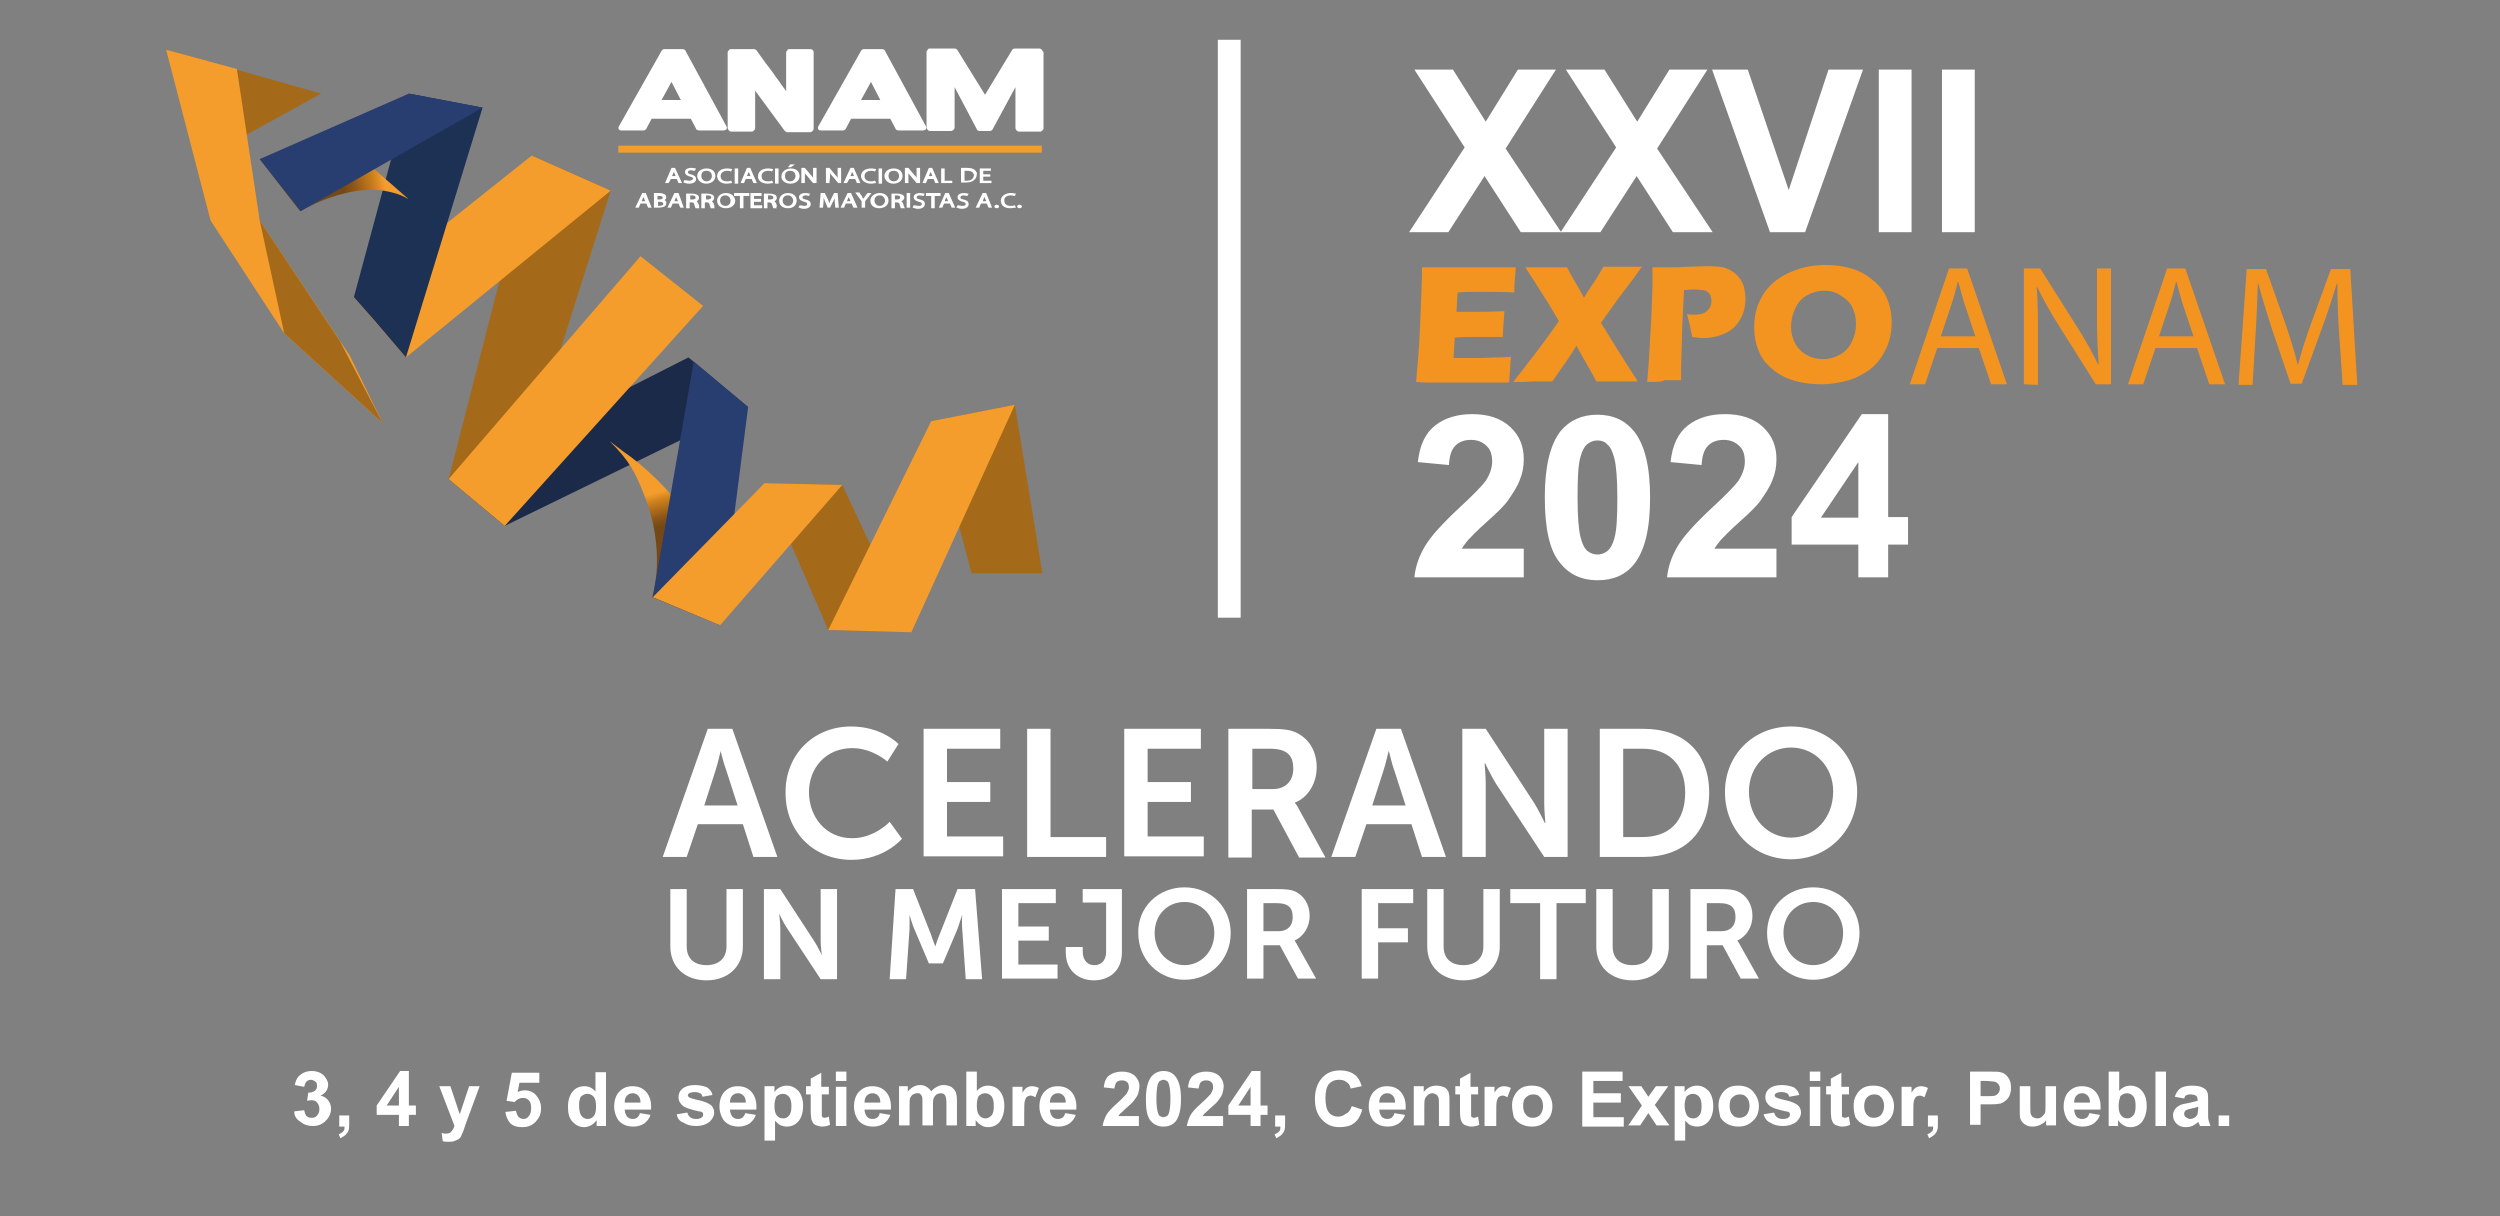 <?xml version="1.0" encoding="utf-8"?>
<!-- Generator: Adobe Illustrator 25.3.0, SVG Export Plug-In . SVG Version: 6.00 Build 0)  -->
<svg version="1.1"
	 id="Capa_1" inkscape:version="1.0 (4035a4f, 2020-05-01)" sodipodi:docname="big_logo_color.svg" xmlns:cc="http://creativecommons.org/ns#" xmlns:dc="http://purl.org/dc/elements/1.1/" xmlns:inkscape="http://www.inkscape.org/namespaces/inkscape" xmlns:rdf="http://www.w3.org/1999/02/22-rdf-syntax-ns#" xmlns:sodipodi="http://sodipodi.sourceforge.net/DTD/sodipodi-0.dtd" xmlns:svg="http://www.w3.org/2000/svg"
	 xmlns="http://www.w3.org/2000/svg" xmlns:xlink="http://www.w3.org/1999/xlink" x="0px" y="0px" viewBox="0 0 427.4 207.9"
	 style="enable-background:new 0 0 427.4 207.9;" xml:space="preserve">
<rect x="0" y="0" width="427.4" height="207.9" fill="#808080" stroke="none"/>
<style type="text/css">
	.st0{fill:#FFFFFF;}
	.st1{fill:#F49D2D;}
	.st2{fill:#A46919;}
	.st3{fill:#1C2A49;}
	.st4{fill:#1D3155;}
	.st5{clip-path:url(#SVGID_2_);fill:url(#SVGID_3_);}
	.st6{fill:#283D70;}
	.st7{clip-path:url(#SVGID_5_);fill:url(#SVGID_6_);}
	.st8{fill:#F39421;}
	.st9{enable-background:new    ;}
</style>
<sodipodi:namedview  bordercolor="#666666" borderopacity="1" fit-margin-bottom="0" fit-margin-left="0" fit-margin-right="0" fit-margin-top="0" gridtolerance="10" guidetolerance="10" id="namedview73" inkscape:current-layer="Capa_1" inkscape:cx="207.38556" inkscape:cy="-17.259482" inkscape:document-rotation="0" inkscape:pageopacity="0" inkscape:pageshadow="2" inkscape:window-height="1314" inkscape:window-maximized="0" inkscape:window-width="1741" inkscape:window-x="0" inkscape:window-y="25" inkscape:zoom="2.1386461" objecttolerance="10" pagecolor="#ffffff" showgrid="false">
	</sodipodi:namedview>
<g>
	<path class="st0" d="M50.3,190l1.7-0.2c0.1,0.4,0.2,0.8,0.4,1c0.2,0.2,0.5,0.3,0.9,0.3c0.4,0,0.7-0.1,0.9-0.4
		c0.3-0.3,0.4-0.7,0.4-1.1c0-0.4-0.1-0.8-0.4-1.1c-0.2-0.3-0.5-0.4-0.9-0.4c-0.2,0-0.5,0-0.8,0.1l0.2-1.4c0.5,0,0.8-0.1,1.1-0.3
		c0.3-0.2,0.4-0.5,0.4-0.9c0-0.3-0.1-0.6-0.3-0.7s-0.4-0.3-0.7-0.3c-0.3,0-0.6,0.1-0.8,0.3c-0.2,0.2-0.3,0.5-0.4,0.9l-1.6-0.3
		c0.1-0.6,0.3-1,0.5-1.3c0.2-0.3,0.6-0.6,1-0.8c0.4-0.2,0.9-0.3,1.4-0.3c0.9,0,1.6,0.3,2.1,0.8c0.4,0.5,0.7,1,0.7,1.5
		c0,0.8-0.4,1.5-1.3,1.9c0.5,0.1,1,0.4,1.3,0.8c0.3,0.4,0.5,0.9,0.5,1.4c0,0.8-0.3,1.5-0.9,2.1c-0.6,0.6-1.3,0.9-2.2,0.9
		c-0.8,0-1.5-0.2-2.1-0.7C50.7,191.4,50.3,190.8,50.3,190z"/>
	<path class="st0" d="M57.9,190.7h1.8v1.3c0,0.5,0,0.9-0.1,1.2c-0.1,0.3-0.3,0.6-0.5,0.8c-0.2,0.2-0.6,0.4-0.9,0.6l-0.3-0.7
		c0.4-0.1,0.6-0.3,0.8-0.5c0.2-0.2,0.2-0.5,0.2-0.8h-0.9V190.7z"/>
	<path class="st0" d="M68.2,192.5v-1.9h-3.8V189l4-5.9h1.5v5.9h1.2v1.6h-1.2v1.9H68.2z M68.2,189v-3.2l-2.1,3.2H68.2z"/>
	<path class="st0" d="M75.1,185.7H77l1.6,4.8l1.6-4.8H82l-2.4,6.5l-0.4,1.2c-0.2,0.4-0.3,0.7-0.4,0.9c-0.1,0.2-0.3,0.4-0.5,0.5
		c-0.2,0.1-0.4,0.2-0.7,0.3c-0.3,0.1-0.6,0.1-0.9,0.1c-0.3,0-0.7,0-1-0.1l-0.2-1.4c0.3,0.1,0.5,0.1,0.8,0.1c0.4,0,0.7-0.1,0.9-0.4
		c0.2-0.2,0.4-0.6,0.5-0.9L75.1,185.7z"/>
	<path class="st0" d="M86.4,190.1l1.8-0.2c0.1,0.4,0.2,0.7,0.4,1c0.2,0.2,0.5,0.4,0.9,0.4c0.4,0,0.7-0.2,0.9-0.5
		c0.3-0.3,0.4-0.8,0.4-1.4c0-0.6-0.1-1-0.4-1.3c-0.3-0.3-0.6-0.4-1-0.4c-0.5,0-1,0.2-1.4,0.7l-1.4-0.2l0.9-4.8h4.7v1.7h-3.4
		l-0.3,1.6c0.4-0.2,0.8-0.3,1.2-0.3c0.8,0,1.5,0.3,2,0.9c0.5,0.6,0.8,1.3,0.8,2.2c0,0.8-0.2,1.4-0.7,2c-0.6,0.8-1.4,1.2-2.5,1.2
		c-0.9,0-1.6-0.2-2.1-0.7C86.8,191.5,86.5,190.9,86.4,190.1z"/>
	<path class="st0" d="M103.7,192.5h-1.7v-1c-0.3,0.4-0.6,0.7-1,0.9c-0.4,0.2-0.8,0.3-1.1,0.3c-0.8,0-1.4-0.3-2-0.9
		c-0.6-0.6-0.8-1.5-0.8-2.6c0-1.1,0.3-2,0.8-2.6c0.5-0.6,1.2-0.9,2-0.9c0.8,0,1.4,0.3,1.9,0.9v-3.3h1.8V192.5z M99,189
		c0,0.7,0.1,1.2,0.3,1.6c0.3,0.5,0.7,0.7,1.2,0.7c0.4,0,0.8-0.2,1-0.5c0.3-0.3,0.4-0.9,0.4-1.6c0-0.8-0.1-1.3-0.4-1.7
		c-0.3-0.3-0.6-0.5-1.1-0.5c-0.4,0-0.8,0.2-1.1,0.5C99.1,187.8,99,188.3,99,189z"/>
	<path class="st0" d="M109.4,190.3l1.8,0.3c-0.2,0.7-0.6,1.1-1.1,1.5c-0.5,0.3-1.1,0.5-1.8,0.5c-1.2,0-2-0.4-2.6-1.1
		c-0.4-0.6-0.7-1.4-0.7-2.3c0-1.1,0.3-2,0.9-2.6c0.6-0.6,1.3-0.9,2.2-0.9c1,0,1.8,0.3,2.4,1c0.6,0.7,0.9,1.7,0.8,3h-4.5
		c0,0.5,0.2,0.9,0.4,1.2c0.3,0.3,0.6,0.4,1,0.4c0.3,0,0.5-0.1,0.7-0.2C109.1,190.9,109.3,190.7,109.4,190.3z M109.5,188.5
		c0-0.5-0.1-0.9-0.4-1.2c-0.3-0.3-0.6-0.4-0.9-0.4c-0.4,0-0.7,0.1-1,0.4s-0.4,0.7-0.4,1.2H109.5z"/>
	<path class="st0" d="M115.7,190.5l1.8-0.3c0.1,0.3,0.2,0.6,0.5,0.8c0.2,0.2,0.6,0.3,1,0.3c0.5,0,0.8-0.1,1-0.3
		c0.2-0.1,0.2-0.3,0.2-0.5c0-0.1,0-0.2-0.1-0.3c-0.1-0.1-0.3-0.2-0.6-0.2c-1.4-0.3-2.3-0.6-2.7-0.9c-0.5-0.4-0.8-0.9-0.8-1.5
		c0-0.6,0.2-1.1,0.7-1.5s1.2-0.6,2.1-0.6c0.9,0,1.6,0.2,2.1,0.4c0.4,0.3,0.8,0.7,0.9,1.3l-1.7,0.3c-0.1-0.3-0.2-0.5-0.4-0.6
		c-0.2-0.1-0.5-0.2-0.9-0.2c-0.5,0-0.8,0.1-1,0.2c-0.1,0.1-0.2,0.2-0.2,0.4c0,0.1,0.1,0.2,0.2,0.3c0.2,0.1,0.7,0.3,1.7,0.5
		c0.9,0.2,1.6,0.5,2,0.8c0.4,0.3,0.6,0.8,0.6,1.3c0,0.6-0.3,1.1-0.8,1.6c-0.5,0.4-1.3,0.7-2.3,0.7c-0.9,0-1.6-0.2-2.2-0.6
		C116.2,191.7,115.8,191.2,115.7,190.5z"/>
	<path class="st0" d="M127.4,190.3l1.8,0.3c-0.2,0.7-0.6,1.1-1.1,1.5c-0.5,0.3-1.1,0.5-1.8,0.5c-1.2,0-2-0.4-2.6-1.1
		c-0.4-0.6-0.7-1.4-0.7-2.3c0-1.1,0.3-2,0.9-2.6c0.6-0.6,1.3-0.9,2.2-0.9c1,0,1.8,0.3,2.4,1c0.6,0.7,0.9,1.7,0.8,3h-4.5
		c0,0.5,0.2,0.9,0.4,1.2c0.3,0.3,0.6,0.4,1,0.4c0.3,0,0.5-0.1,0.7-0.2C127.1,190.9,127.3,190.7,127.4,190.3z M127.5,188.5
		c0-0.5-0.1-0.9-0.4-1.2c-0.3-0.3-0.6-0.4-0.9-0.4c-0.4,0-0.7,0.1-1,0.4c-0.3,0.3-0.4,0.7-0.4,1.2H127.5z"/>
	<path class="st0" d="M130.7,185.7h1.7v1c0.2-0.3,0.5-0.6,0.9-0.8s0.8-0.3,1.2-0.3c0.8,0,1.4,0.3,2,0.9c0.5,0.6,0.8,1.5,0.8,2.6
		c0,1.1-0.3,2-0.8,2.6c-0.5,0.6-1.2,0.9-2,0.9c-0.4,0-0.7-0.1-1-0.2c-0.3-0.1-0.6-0.4-1-0.8v3.4h-1.8V185.7z M132.4,189
		c0,0.8,0.1,1.3,0.4,1.7c0.3,0.4,0.7,0.5,1.1,0.5c0.4,0,0.8-0.2,1-0.5c0.3-0.3,0.4-0.9,0.4-1.6c0-0.7-0.1-1.2-0.4-1.6
		c-0.3-0.3-0.6-0.5-1.1-0.5c-0.4,0-0.8,0.2-1.1,0.5C132.6,187.8,132.4,188.3,132.4,189z"/>
	<path class="st0" d="M141.7,185.7v1.4h-1.2v2.7c0,0.5,0,0.9,0,1c0,0.1,0.1,0.2,0.2,0.2c0.1,0.1,0.2,0.1,0.3,0.1
		c0.2,0,0.4-0.1,0.7-0.2l0.2,1.4c-0.4,0.2-0.9,0.3-1.4,0.3c-0.3,0-0.6-0.1-0.9-0.2c-0.3-0.1-0.4-0.2-0.6-0.4
		c-0.1-0.2-0.2-0.4-0.3-0.7c0-0.2-0.1-0.6-0.1-1.3v-2.9h-0.8v-1.4h0.8v-1.3l1.8-1v2.4H141.7z"/>
	<path class="st0" d="M142.9,184.8v-1.6h1.8v1.6H142.9z M142.9,192.5v-6.7h1.8v6.7H142.9z"/>
	<path class="st0" d="M150.4,190.3l1.8,0.3c-0.2,0.7-0.6,1.1-1.1,1.5c-0.5,0.3-1.1,0.5-1.8,0.5c-1.2,0-2-0.4-2.6-1.1
		c-0.4-0.6-0.7-1.4-0.7-2.3c0-1.1,0.3-2,0.9-2.6c0.6-0.6,1.3-0.9,2.2-0.9c1,0,1.8,0.3,2.4,1c0.6,0.7,0.9,1.7,0.8,3h-4.5
		c0,0.5,0.2,0.9,0.4,1.2c0.3,0.3,0.6,0.4,1,0.4c0.3,0,0.5-0.1,0.7-0.2C150.2,190.9,150.3,190.7,150.4,190.3z M150.5,188.5
		c0-0.5-0.1-0.9-0.4-1.2c-0.3-0.3-0.6-0.4-0.9-0.4c-0.4,0-0.7,0.1-1,0.4s-0.4,0.7-0.4,1.2H150.5z"/>
	<path class="st0" d="M153.6,185.7h1.6v0.9c0.6-0.7,1.3-1.1,2.1-1.1c0.4,0,0.8,0.1,1.1,0.3c0.3,0.2,0.6,0.4,0.8,0.8
		c0.3-0.4,0.6-0.6,1-0.8c0.3-0.2,0.7-0.3,1.1-0.3c0.5,0,0.9,0.1,1.3,0.3c0.3,0.2,0.6,0.5,0.8,0.9c0.1,0.3,0.2,0.8,0.2,1.4v4.3h-1.8
		v-3.8c0-0.7-0.1-1.1-0.2-1.3c-0.2-0.3-0.4-0.4-0.8-0.4c-0.2,0-0.5,0.1-0.7,0.2c-0.2,0.2-0.4,0.4-0.5,0.7c-0.1,0.3-0.1,0.8-0.1,1.4
		v3.2h-1.8v-3.7c0-0.7,0-1.1-0.1-1.3c-0.1-0.2-0.2-0.3-0.3-0.4c-0.1-0.1-0.3-0.1-0.5-0.1c-0.3,0-0.5,0.1-0.7,0.2
		c-0.2,0.1-0.4,0.4-0.5,0.6c-0.1,0.3-0.1,0.7-0.1,1.4v3.3h-1.8V185.7z"/>
	<path class="st0" d="M165.2,192.5v-9.3h1.8v3.3c0.5-0.6,1.2-0.9,1.9-0.9c0.8,0,1.5,0.3,2,0.9c0.5,0.6,0.8,1.4,0.8,2.6
		c0,1.1-0.3,2-0.8,2.7c-0.5,0.6-1.2,0.9-2,0.9c-0.4,0-0.8-0.1-1.1-0.3c-0.4-0.2-0.7-0.5-1-0.9v1H165.2z M167,189
		c0,0.7,0.1,1.2,0.3,1.5c0.3,0.5,0.7,0.7,1.2,0.7c0.4,0,0.7-0.2,1-0.5c0.3-0.3,0.4-0.9,0.4-1.6c0-0.8-0.1-1.3-0.4-1.7
		c-0.3-0.3-0.6-0.5-1.1-0.5c-0.4,0-0.8,0.2-1.1,0.5C167.1,187.8,167,188.3,167,189z"/>
	<path class="st0" d="M174.9,192.5h-1.8v-6.7h1.7v1c0.3-0.5,0.5-0.7,0.8-0.9c0.2-0.1,0.5-0.2,0.8-0.2c0.4,0,0.8,0.1,1.2,0.3
		l-0.6,1.6c-0.3-0.2-0.6-0.3-0.8-0.3c-0.2,0-0.5,0.1-0.6,0.2c-0.2,0.1-0.3,0.4-0.4,0.7c-0.1,0.4-0.1,1.1-0.1,2.3V192.5z"/>
	<path class="st0" d="M182.1,190.3l1.8,0.3c-0.2,0.7-0.6,1.1-1.1,1.5c-0.5,0.3-1.1,0.5-1.8,0.5c-1.2,0-2-0.4-2.6-1.1
		c-0.4-0.6-0.7-1.4-0.7-2.3c0-1.1,0.3-2,0.9-2.6c0.6-0.6,1.3-0.9,2.2-0.9c1,0,1.8,0.3,2.4,1c0.6,0.7,0.9,1.7,0.8,3h-4.5
		c0,0.5,0.2,0.9,0.4,1.2c0.3,0.3,0.6,0.4,1,0.4c0.3,0,0.5-0.1,0.7-0.2S182,190.7,182.1,190.3z M182.2,188.5c0-0.5-0.1-0.9-0.4-1.2
		c-0.3-0.3-0.6-0.4-0.9-0.4c-0.4,0-0.7,0.1-1,0.4s-0.4,0.7-0.4,1.2H182.2z"/>
	<path class="st0" d="M194.7,190.8v1.7h-6.2c0.1-0.6,0.3-1.2,0.6-1.8c0.3-0.6,1-1.3,2-2.2c0.8-0.7,1.3-1.3,1.5-1.5
		c0.2-0.4,0.4-0.7,0.4-1.1c0-0.4-0.1-0.7-0.3-0.9c-0.2-0.2-0.5-0.3-0.9-0.3c-0.4,0-0.7,0.1-0.9,0.3c-0.2,0.2-0.3,0.6-0.4,1.1
		l-1.8-0.2c0.1-1,0.4-1.7,1-2.1c0.6-0.4,1.3-0.6,2.1-0.6c0.9,0,1.6,0.2,2.2,0.7c0.5,0.5,0.8,1.1,0.8,1.8c0,0.4-0.1,0.8-0.2,1.2
		c-0.1,0.4-0.4,0.8-0.7,1.2c-0.2,0.3-0.6,0.7-1.2,1.2c-0.6,0.5-0.9,0.9-1.1,1c-0.2,0.2-0.3,0.3-0.4,0.5H194.7z"/>
	<path class="st0" d="M198.9,183.1c0.9,0,1.6,0.3,2.1,1c0.6,0.8,0.9,2,0.9,3.8c0,1.8-0.3,3-0.9,3.8c-0.5,0.6-1.2,0.9-2.1,0.9
		c-0.9,0-1.6-0.3-2.2-1c-0.6-0.7-0.8-1.9-0.8-3.7c0-1.7,0.3-3,0.9-3.8C197.3,183.5,198,183.1,198.9,183.1z M198.9,184.6
		c-0.2,0-0.4,0.1-0.6,0.2c-0.2,0.1-0.3,0.4-0.4,0.7c-0.1,0.5-0.2,1.2-0.2,2.3c0,1.1,0.1,1.8,0.2,2.2c0.1,0.4,0.2,0.7,0.4,0.8
		c0.2,0.1,0.4,0.2,0.6,0.2s0.4-0.1,0.6-0.2c0.2-0.1,0.3-0.4,0.4-0.7c0.1-0.5,0.2-1.2,0.2-2.3c0-1.1-0.1-1.8-0.2-2.2
		c-0.1-0.4-0.2-0.7-0.4-0.8C199.3,184.7,199.1,184.6,198.9,184.6z"/>
	<path class="st0" d="M209.1,190.8v1.7h-6.2c0.1-0.6,0.3-1.2,0.6-1.8c0.3-0.6,1-1.3,2-2.2c0.8-0.7,1.3-1.3,1.5-1.5
		c0.2-0.4,0.4-0.7,0.4-1.1c0-0.4-0.1-0.7-0.3-0.9c-0.2-0.2-0.5-0.3-0.9-0.3c-0.4,0-0.7,0.1-0.9,0.3c-0.2,0.2-0.3,0.6-0.4,1.1
		l-1.8-0.2c0.1-1,0.4-1.7,1-2.1c0.6-0.4,1.3-0.6,2.1-0.6c0.9,0,1.6,0.2,2.2,0.7c0.5,0.5,0.8,1.1,0.8,1.8c0,0.4-0.1,0.8-0.2,1.2
		c-0.1,0.4-0.4,0.8-0.7,1.2c-0.2,0.3-0.6,0.7-1.2,1.2c-0.6,0.5-0.9,0.9-1.1,1c-0.2,0.2-0.3,0.3-0.4,0.5H209.1z"/>
	<path class="st0" d="M213.8,192.5v-1.9H210V189l4-5.9h1.5v5.9h1.2v1.6h-1.2v1.9H213.8z M213.8,189v-3.2l-2.1,3.2H213.8z"/>
	<path class="st0" d="M217.9,190.7h1.8v1.3c0,0.5,0,0.9-0.1,1.2c-0.1,0.3-0.3,0.6-0.5,0.8c-0.2,0.2-0.6,0.4-0.9,0.6l-0.3-0.7
		c0.4-0.1,0.6-0.3,0.8-0.5c0.2-0.2,0.2-0.5,0.2-0.8h-0.9V190.7z"/>
	<path class="st0" d="M231.1,189.1l1.8,0.6c-0.3,1-0.7,1.8-1.4,2.3c-0.6,0.5-1.5,0.7-2.5,0.7c-1.2,0-2.2-0.4-3-1.3
		c-0.8-0.8-1.2-2-1.2-3.5c0-1.5,0.4-2.7,1.2-3.6c0.8-0.9,1.8-1.3,3.1-1.3c1.1,0,2.1,0.3,2.8,1c0.4,0.4,0.7,1,0.9,1.7l-1.9,0.4
		c-0.1-0.5-0.3-0.9-0.7-1.1c-0.3-0.3-0.8-0.4-1.3-0.4c-0.7,0-1.2,0.2-1.7,0.7c-0.4,0.5-0.6,1.3-0.6,2.4c0,1.2,0.2,2,0.6,2.5
		c0.4,0.5,1,0.7,1.6,0.7c0.5,0,0.9-0.2,1.3-0.5C230.6,190.2,230.9,189.7,231.1,189.1z"/>
	<path class="st0" d="M238.4,190.3l1.8,0.3c-0.2,0.7-0.6,1.1-1.1,1.5c-0.5,0.3-1.1,0.5-1.8,0.5c-1.2,0-2-0.4-2.6-1.1
		c-0.4-0.6-0.7-1.4-0.7-2.3c0-1.1,0.3-2,0.9-2.6c0.6-0.6,1.3-0.9,2.2-0.9c1,0,1.8,0.3,2.4,1c0.6,0.7,0.9,1.7,0.8,3h-4.5
		c0,0.5,0.2,0.9,0.4,1.2c0.3,0.3,0.6,0.4,1,0.4c0.3,0,0.5-0.1,0.7-0.2C238.1,190.9,238.3,190.7,238.4,190.3z M238.5,188.5
		c0-0.5-0.1-0.9-0.4-1.2c-0.3-0.3-0.6-0.4-0.9-0.4c-0.4,0-0.7,0.1-1,0.4s-0.4,0.7-0.4,1.2H238.5z"/>
	<path class="st0" d="M247.8,192.5H246V189c0-0.7,0-1.2-0.1-1.4c-0.1-0.2-0.2-0.4-0.4-0.5c-0.2-0.1-0.4-0.2-0.6-0.2
		c-0.3,0-0.6,0.1-0.8,0.3c-0.2,0.2-0.4,0.4-0.5,0.7c-0.1,0.3-0.1,0.8-0.1,1.5v3h-1.8v-6.7h1.7v1c0.6-0.8,1.3-1.1,2.2-1.1
		c0.4,0,0.8,0.1,1.1,0.2c0.3,0.1,0.6,0.3,0.7,0.5c0.2,0.2,0.3,0.5,0.3,0.7c0.1,0.3,0.1,0.7,0.1,1.2V192.5z"/>
	<path class="st0" d="M252.7,185.7v1.4h-1.2v2.7c0,0.5,0,0.9,0,1c0,0.1,0.1,0.2,0.2,0.2c0.1,0.1,0.2,0.1,0.3,0.1
		c0.2,0,0.4-0.1,0.7-0.2l0.2,1.4c-0.4,0.2-0.9,0.3-1.4,0.3c-0.3,0-0.6-0.1-0.9-0.2c-0.3-0.1-0.4-0.2-0.6-0.4
		c-0.1-0.2-0.2-0.4-0.3-0.7c0-0.2-0.1-0.6-0.1-1.3v-2.9h-0.8v-1.4h0.8v-1.3l1.8-1v2.4H252.7z"/>
	<path class="st0" d="M255.6,192.5h-1.8v-6.7h1.7v1c0.3-0.5,0.5-0.7,0.8-0.9c0.2-0.1,0.5-0.2,0.8-0.2c0.4,0,0.8,0.1,1.2,0.3
		l-0.6,1.6c-0.3-0.2-0.6-0.3-0.8-0.3c-0.2,0-0.5,0.1-0.6,0.2c-0.2,0.1-0.3,0.4-0.4,0.7c-0.1,0.4-0.1,1.1-0.1,2.3V192.5z"/>
	<path class="st0" d="M258.5,189c0-0.6,0.1-1.2,0.4-1.7c0.3-0.6,0.7-1,1.2-1.3c0.5-0.3,1.1-0.4,1.8-0.4c1,0,1.9,0.3,2.5,1
		c0.6,0.7,1,1.5,1,2.5c0,1-0.3,1.9-1,2.5c-0.7,0.7-1.5,1-2.5,1c-0.6,0-1.2-0.1-1.8-0.4c-0.6-0.3-1-0.7-1.3-1.2
		C258.7,190.4,258.5,189.8,258.5,189z M260.4,189.1c0,0.7,0.2,1.2,0.5,1.5c0.3,0.4,0.7,0.5,1.2,0.5c0.5,0,0.9-0.2,1.2-0.5
		c0.3-0.4,0.5-0.9,0.5-1.5c0-0.7-0.2-1.2-0.5-1.5c-0.3-0.4-0.7-0.5-1.2-0.5c-0.5,0-0.9,0.2-1.2,0.5
		C260.5,187.9,260.4,188.4,260.4,189.1z"/>
	<path class="st0" d="M270.5,192.5v-9.3h6.9v1.6h-5v2.1h4.7v1.6h-4.7v2.5h5.2v1.6H270.5z"/>
	<path class="st0" d="M278.3,192.5l2.4-3.5l-2.3-3.3h2.2l1.2,1.8l1.3-1.8h2.1l-2.3,3.2l2.5,3.5h-2.2l-1.4-2.1l-1.4,2.1H278.3z"/>
	<path class="st0" d="M286.3,185.7h1.7v1c0.2-0.3,0.5-0.6,0.9-0.8s0.8-0.3,1.2-0.3c0.8,0,1.4,0.3,2,0.9c0.5,0.6,0.8,1.5,0.8,2.6
		c0,1.1-0.3,2-0.8,2.6c-0.5,0.6-1.2,0.9-2,0.9c-0.4,0-0.7-0.1-1-0.2c-0.3-0.1-0.6-0.4-1-0.8v3.4h-1.8V185.7z M288,189
		c0,0.8,0.2,1.3,0.4,1.7c0.3,0.4,0.7,0.5,1.1,0.5c0.4,0,0.8-0.2,1-0.5c0.3-0.3,0.4-0.9,0.4-1.6c0-0.7-0.1-1.2-0.4-1.6
		c-0.3-0.3-0.6-0.5-1.1-0.5c-0.4,0-0.8,0.2-1.1,0.5C288.2,187.8,288,188.3,288,189z"/>
	<path class="st0" d="M293.8,189c0-0.6,0.1-1.2,0.4-1.7c0.3-0.6,0.7-1,1.2-1.3c0.5-0.3,1.1-0.4,1.8-0.4c1,0,1.9,0.3,2.5,1
		c0.6,0.7,1,1.5,1,2.5c0,1-0.3,1.9-1,2.5c-0.7,0.7-1.5,1-2.5,1c-0.6,0-1.2-0.1-1.8-0.4c-0.6-0.3-1-0.7-1.3-1.2
		C294,190.4,293.8,189.8,293.8,189z M295.7,189.1c0,0.7,0.2,1.2,0.5,1.5c0.3,0.4,0.7,0.5,1.2,0.5c0.5,0,0.9-0.2,1.2-0.5
		c0.3-0.4,0.5-0.9,0.5-1.5c0-0.7-0.2-1.2-0.5-1.5c-0.3-0.4-0.7-0.5-1.2-0.5c-0.5,0-0.9,0.2-1.2,0.5
		C295.8,187.9,295.7,188.4,295.7,189.1z"/>
	<path class="st0" d="M301.5,190.5l1.8-0.3c0.1,0.3,0.2,0.6,0.5,0.8c0.2,0.2,0.6,0.3,1,0.3c0.5,0,0.8-0.1,1-0.3
		c0.2-0.1,0.2-0.3,0.2-0.5c0-0.1,0-0.2-0.1-0.3c-0.1-0.1-0.3-0.2-0.6-0.2c-1.4-0.3-2.3-0.6-2.7-0.9c-0.5-0.4-0.8-0.9-0.8-1.5
		c0-0.6,0.2-1.1,0.7-1.5s1.2-0.6,2.1-0.6c0.9,0,1.6,0.2,2.1,0.4c0.4,0.3,0.8,0.7,0.9,1.3l-1.7,0.3c-0.1-0.3-0.2-0.5-0.4-0.6
		c-0.2-0.1-0.5-0.2-0.9-0.2c-0.5,0-0.8,0.1-1,0.2c-0.1,0.1-0.2,0.2-0.2,0.4c0,0.1,0.1,0.2,0.2,0.3c0.2,0.1,0.7,0.3,1.7,0.5
		c0.9,0.2,1.6,0.5,2,0.8c0.4,0.3,0.6,0.8,0.6,1.3c0,0.6-0.3,1.1-0.8,1.6c-0.5,0.4-1.3,0.7-2.3,0.7c-0.9,0-1.6-0.2-2.2-0.6
		C302.1,191.7,301.7,191.2,301.5,190.5z"/>
	<path class="st0" d="M309.4,184.8v-1.6h1.8v1.6H309.4z M309.4,192.5v-6.7h1.8v6.7H309.4z"/>
	<path class="st0" d="M316.1,185.7v1.4h-1.2v2.7c0,0.5,0,0.9,0,1c0,0.1,0.1,0.2,0.2,0.2c0.1,0.1,0.2,0.1,0.3,0.1
		c0.2,0,0.4-0.1,0.7-0.2l0.2,1.4c-0.4,0.2-0.9,0.3-1.4,0.3c-0.3,0-0.6-0.1-0.9-0.2c-0.3-0.1-0.4-0.2-0.6-0.4
		c-0.1-0.2-0.2-0.4-0.3-0.7c0-0.2-0.1-0.6-0.1-1.3v-2.9h-0.8v-1.4h0.8v-1.3l1.8-1v2.4H316.1z"/>
	<path class="st0" d="M316.9,189c0-0.6,0.1-1.2,0.4-1.7c0.3-0.6,0.7-1,1.2-1.3c0.5-0.3,1.1-0.4,1.8-0.4c1,0,1.9,0.3,2.5,1
		c0.6,0.7,1,1.5,1,2.5c0,1-0.3,1.9-1,2.5c-0.7,0.7-1.5,1-2.5,1c-0.6,0-1.2-0.1-1.8-0.4c-0.6-0.3-1-0.7-1.3-1.2
		C317,190.4,316.9,189.8,316.9,189z M318.7,189.1c0,0.7,0.2,1.2,0.5,1.5c0.3,0.4,0.7,0.5,1.2,0.5s0.9-0.2,1.2-0.5
		c0.3-0.4,0.5-0.9,0.5-1.5c0-0.7-0.2-1.2-0.5-1.5c-0.3-0.4-0.7-0.5-1.2-0.5s-0.9,0.2-1.2,0.5C318.9,187.9,318.7,188.4,318.7,189.1z"
		/>
	<path class="st0" d="M326.9,192.5h-1.8v-6.7h1.7v1c0.3-0.5,0.5-0.7,0.8-0.9c0.2-0.1,0.5-0.2,0.8-0.2c0.4,0,0.8,0.1,1.2,0.3
		l-0.6,1.6c-0.3-0.2-0.6-0.3-0.8-0.3c-0.2,0-0.5,0.1-0.6,0.2c-0.2,0.1-0.3,0.4-0.4,0.7c-0.1,0.4-0.1,1.1-0.1,2.3V192.5z"/>
	<path class="st0" d="M329.5,190.7h1.8v1.3c0,0.5,0,0.9-0.1,1.2c-0.1,0.3-0.3,0.6-0.5,0.8c-0.2,0.2-0.6,0.4-0.9,0.6l-0.3-0.7
		c0.4-0.1,0.6-0.3,0.8-0.5c0.2-0.2,0.2-0.5,0.2-0.8h-0.9V190.7z"/>
	<path class="st0" d="M336.8,192.5v-9.3h3c1.1,0,1.9,0,2.2,0.1c0.5,0.1,1,0.4,1.3,0.9c0.4,0.5,0.5,1.1,0.5,1.8c0,0.6-0.1,1-0.3,1.4
		c-0.2,0.4-0.5,0.7-0.8,0.9c-0.3,0.2-0.6,0.4-1,0.4c-0.4,0.1-1.1,0.1-1.9,0.1h-1.2v3.5H336.8z M338.6,184.8v2.6h1
		c0.7,0,1.2,0,1.5-0.1c0.2-0.1,0.4-0.2,0.6-0.5c0.1-0.2,0.2-0.4,0.2-0.7c0-0.3-0.1-0.6-0.3-0.8c-0.2-0.2-0.4-0.4-0.8-0.4
		c-0.2,0-0.7-0.1-1.3-0.1H338.6z"/>
	<path class="st0" d="M349.8,192.5v-1c-0.2,0.4-0.6,0.6-1,0.8c-0.4,0.2-0.8,0.3-1.3,0.3c-0.5,0-0.9-0.1-1.2-0.3
		c-0.4-0.2-0.6-0.5-0.8-0.8c-0.2-0.4-0.2-0.9-0.2-1.5v-4.3h1.8v3.1c0,0.9,0,1.5,0.1,1.7c0.1,0.2,0.2,0.4,0.4,0.5
		c0.2,0.1,0.4,0.2,0.7,0.2c0.3,0,0.6-0.1,0.8-0.3c0.2-0.2,0.4-0.4,0.5-0.6c0.1-0.2,0.1-0.9,0.1-1.8v-2.8h1.8v6.7H349.8z"/>
	<path class="st0" d="M357.2,190.3l1.8,0.3c-0.2,0.7-0.6,1.1-1.1,1.5c-0.5,0.3-1.1,0.5-1.8,0.5c-1.2,0-2-0.4-2.6-1.1
		c-0.4-0.6-0.7-1.4-0.7-2.3c0-1.1,0.3-2,0.9-2.6c0.6-0.6,1.3-0.9,2.2-0.9c1,0,1.8,0.3,2.4,1c0.6,0.7,0.9,1.7,0.8,3h-4.5
		c0,0.5,0.2,0.9,0.4,1.2c0.3,0.3,0.6,0.4,1,0.4c0.3,0,0.5-0.1,0.7-0.2S357.1,190.7,357.2,190.3z M357.3,188.5c0-0.5-0.1-0.9-0.4-1.2
		c-0.3-0.3-0.6-0.4-0.9-0.4c-0.4,0-0.7,0.1-1,0.4c-0.3,0.3-0.4,0.7-0.4,1.2H357.3z"/>
	<path class="st0" d="M360.5,192.5v-9.3h1.8v3.3c0.5-0.6,1.2-0.9,1.9-0.9c0.8,0,1.5,0.3,2,0.9c0.5,0.6,0.8,1.4,0.8,2.6
		c0,1.1-0.3,2-0.8,2.7c-0.5,0.6-1.2,0.9-2,0.9c-0.4,0-0.8-0.1-1.1-0.3c-0.4-0.2-0.7-0.5-1-0.9v1H360.5z M362.2,189
		c0,0.7,0.1,1.2,0.3,1.5c0.3,0.5,0.7,0.7,1.2,0.7c0.4,0,0.7-0.2,1-0.5c0.3-0.3,0.4-0.9,0.4-1.6c0-0.8-0.1-1.3-0.4-1.7
		c-0.3-0.3-0.6-0.5-1.1-0.5c-0.4,0-0.8,0.2-1.1,0.5C362.4,187.8,362.2,188.3,362.2,189z"/>
	<path class="st0" d="M368.5,192.5v-9.3h1.8v9.3H368.5z"/>
	<path class="st0" d="M373.4,187.8l-1.6-0.3c0.2-0.6,0.5-1.1,0.9-1.4c0.4-0.3,1.1-0.5,2-0.5c0.8,0,1.4,0.1,1.8,0.3
		c0.4,0.2,0.7,0.4,0.8,0.7c0.2,0.3,0.2,0.8,0.2,1.6l0,2.1c0,0.6,0,1,0.1,1.3c0.1,0.3,0.2,0.6,0.3,0.9h-1.8c0-0.1-0.1-0.3-0.2-0.5
		c0-0.1-0.1-0.2-0.1-0.2c-0.3,0.3-0.6,0.5-1,0.7c-0.3,0.1-0.7,0.2-1.1,0.2c-0.7,0-1.2-0.2-1.6-0.6c-0.4-0.4-0.6-0.9-0.6-1.4
		c0-0.4,0.1-0.7,0.3-1c0.2-0.3,0.4-0.5,0.8-0.7c0.3-0.2,0.8-0.3,1.4-0.4c0.8-0.2,1.4-0.3,1.7-0.4v-0.2c0-0.3-0.1-0.6-0.3-0.7
		c-0.2-0.1-0.5-0.2-1-0.2c-0.3,0-0.6,0.1-0.7,0.2C373.6,187.3,373.5,187.5,373.4,187.8z M375.8,189.2c-0.2,0.1-0.6,0.2-1.1,0.3
		c-0.5,0.1-0.8,0.2-1,0.3c-0.2,0.2-0.3,0.4-0.3,0.6c0,0.2,0.1,0.5,0.3,0.6s0.4,0.3,0.7,0.3c0.3,0,0.6-0.1,0.9-0.3
		c0.2-0.2,0.4-0.4,0.4-0.6c0-0.2,0.1-0.4,0.1-0.9V189.2z"/>
	<path class="st0" d="M379.3,192.5v-1.8h1.8v1.8H379.3z"/>
</g>
<g>
	<path class="st0" d="M127,140.9h-7.7l-1.9,5.6h-4.1l7.7-21.9h4.2l7.7,21.9h-4.1L127,140.9z M123.2,128.4c0,0-0.5,2.2-0.9,3.4
		l-1.9,5.9h5.7l-1.9-5.9C123.7,130.5,123.2,128.4,123.2,128.4L123.2,128.4z"/>
	<path class="st0" d="M145.5,124.2c5.3,0,8.1,3,8.1,3l-1.9,3c0,0-2.5-2.3-6-2.3c-4.6,0-7.4,3.5-7.4,7.5c0,4.2,2.8,7.9,7.4,7.9
		c3.8,0,6.4-2.8,6.4-2.8l2.1,2.9c0,0-3,3.6-8.6,3.6c-6.7,0-11.3-5-11.3-11.4C134.2,129.1,139,124.2,145.5,124.2z"/>
	<path class="st0" d="M157.8,124.6H171v3.4h-9.1v5.7h7.4v3.4h-7.4v5.9h9.6v3.4h-13.6V124.6z"/>
	<path class="st0" d="M175.6,124.6h4v18.5h9.5v3.4h-13.5V124.6z"/>
	<path class="st0" d="M192.2,124.6h13.1v3.4h-9.1v5.7h7.4v3.4h-7.4v5.9h9.6v3.4h-13.6V124.6z"/>
	<path class="st0" d="M210,124.6h7.1c2.4,0,3.5,0.2,4.4,0.6c2.2,1,3.6,3.1,3.6,6c0,2.6-1.4,5.1-3.7,6v0.1c0,0,0.3,0.3,0.7,1.1
		l4.5,8.2h-4.5l-4.4-8.2H214v8.2h-4V124.6z M217.6,134.9c2.1,0,3.5-1.3,3.5-3.5c0-2.1-0.9-3.4-4-3.4h-3v6.9H217.6z"/>
	<path class="st0" d="M241.3,140.9h-7.7l-1.9,5.6h-4.1l7.7-21.9h4.2l7.7,21.9h-4.1L241.3,140.9z M237.4,128.4c0,0-0.5,2.2-0.9,3.4
		l-1.9,5.9h5.7l-1.9-5.9C237.9,130.5,237.5,128.4,237.4,128.4L237.4,128.4z"/>
	<path class="st0" d="M250,124.6h4l8.3,12.7c0.8,1.3,1.8,3.4,1.8,3.4h0.1c0,0-0.2-2.1-0.2-3.4v-12.7h4v21.9h-4l-8.3-12.6
		c-0.8-1.3-1.8-3.4-1.8-3.4h-0.1c0,0,0.2,2.1,0.2,3.4v12.6h-4V124.6z"/>
	<path class="st0" d="M273.5,124.6h7.5c6.8,0,11.2,4,11.2,10.9s-4.4,11-11.2,11h-7.5V124.6z M280.8,143.1c4.5,0,7.3-2.6,7.3-7.6
		c0-4.9-2.9-7.5-7.3-7.5h-3.3v15.1H280.8z"/>
	<path class="st0" d="M306.2,124.2c6.5,0,11.3,4.9,11.3,11.2c0,6.5-4.9,11.5-11.3,11.5c-6.5,0-11.3-5-11.3-11.5
		C294.9,129.1,299.7,124.2,306.2,124.2z M306.2,143.2c4,0,7.2-3.3,7.2-7.9c0-4.3-3.2-7.5-7.2-7.5c-4,0-7.2,3.2-7.2,7.5
		C299,139.9,302.2,143.2,306.2,143.2z"/>
	<path class="st0" d="M114.6,152h2.8v9.8c0,2.1,1.3,3.2,3.4,3.2c2.1,0,3.4-1.2,3.4-3.2V152h2.8v9.8c0,3.4-2.5,5.8-6.2,5.8
		c-3.7,0-6.2-2.3-6.2-5.8V152z"/>
	<path class="st0" d="M130.6,152h2.8l5.8,8.9c0.6,0.9,1.3,2.4,1.3,2.4h0c0,0-0.2-1.5-0.2-2.4V152h2.8v15.4h-2.8l-5.8-8.8
		c-0.6-0.9-1.3-2.4-1.3-2.4h0c0,0,0.2,1.5,0.2,2.4v8.8h-2.8V152z"/>
	<path class="st0" d="M153.1,152h3l3,7.6c0.3,0.9,0.8,2.2,0.8,2.2h0c0,0,0.4-1.3,0.8-2.2l3-7.6h3l1.2,15.4h-2.8l-0.6-8.6
		c-0.1-1,0-2.4,0-2.4h0c0,0-0.5,1.5-0.8,2.4l-2.5,5.9h-2.4l-2.5-5.9c-0.4-0.9-0.8-2.4-0.8-2.4h0c0,0,0,1.4,0,2.4l-0.6,8.6h-2.8
		L153.1,152z"/>
	<path class="st0" d="M171.3,152h9.2v2.4h-6.4v4h5.2v2.4h-5.2v4.1h6.7v2.4h-9.5V152z"/>
	<path class="st0" d="M182.3,161.9h2.8v0.7c0,1.8,1,2.4,2,2.4s2-0.6,2-2.3v-8.4h-4V152h6.7v10.8c0,3.4-2.4,4.8-4.8,4.8
		c-2.4,0-4.8-1.5-4.8-4.8V161.9z"/>
	<path class="st0" d="M202.5,151.7c4.5,0,7.9,3.4,7.9,7.8c0,4.5-3.4,8-7.9,8s-7.9-3.5-7.9-8C194.5,155.1,198,151.7,202.5,151.7z
		 M202.5,165c2.8,0,5.1-2.3,5.1-5.5c0-3-2.2-5.3-5.1-5.3s-5.1,2.2-5.1,5.3C197.4,162.7,199.7,165,202.5,165z"/>
	<path class="st0" d="M213.3,152h5c1.7,0,2.4,0.1,3.1,0.4c1.5,0.7,2.5,2.2,2.5,4.2c0,1.8-1,3.5-2.6,4.2v0c0,0,0.2,0.2,0.5,0.8
		l3.2,5.7h-3.1l-3.1-5.7H216v5.7h-2.8V152z M218.6,159.2c1.5,0,2.4-0.9,2.4-2.4c0-1.5-0.6-2.4-2.8-2.4H216v4.8H218.6z"/>
	<path class="st0" d="M232.8,152h8.8v2.4h-6v4.3h5.1v2.4h-5.1v6.2h-2.8V152z"/>
	<path class="st0" d="M244,152h2.8v9.8c0,2.1,1.3,3.2,3.4,3.2s3.4-1.2,3.4-3.2V152h2.8v9.8c0,3.4-2.5,5.8-6.2,5.8
		c-3.7,0-6.2-2.3-6.2-5.8V152z"/>
	<path class="st0" d="M263.2,154.4h-5V152h12.9v2.4h-5v13h-2.8V154.4z"/>
	<path class="st0" d="M272.9,152h2.8v9.8c0,2.1,1.3,3.2,3.4,3.2c2.1,0,3.4-1.2,3.4-3.2V152h2.8v9.8c0,3.4-2.5,5.8-6.2,5.8
		c-3.7,0-6.2-2.3-6.2-5.8V152z"/>
	<path class="st0" d="M289,152h5c1.7,0,2.4,0.1,3.1,0.4c1.5,0.7,2.5,2.2,2.5,4.2c0,1.8-1,3.5-2.6,4.2v0c0,0,0.2,0.2,0.5,0.8l3.2,5.7
		h-3.1l-3.1-5.7h-2.7v5.7H289V152z M294.3,159.2c1.5,0,2.4-0.9,2.4-2.4c0-1.5-0.6-2.4-2.8-2.4h-2.1v4.8H294.3z"/>
	<path class="st0" d="M310,151.7c4.5,0,7.9,3.4,7.9,7.8c0,4.5-3.4,8-7.9,8s-7.9-3.5-7.9-8C302.1,155.1,305.5,151.7,310,151.7z
		 M310,165c2.8,0,5.1-2.3,5.1-5.5c0-3-2.2-5.3-5.1-5.3s-5.1,2.2-5.1,5.3C304.9,162.7,307.2,165,310,165z"/>
</g>
<g>
	<g>
		<g>
			<rect x="105.7" y="24.9" class="st1" width="72.4" height="1.2"/>
			<polygon class="st2" points="42.2,23 54.9,16 28.4,8.5 			"/>
			<polygon class="st3" points="86.3,89.9 127.9,69.6 117.7,61.1 76.7,81.9 			"/>
			<polygon class="st2" points="76.7,81.9 90.9,26.6 104.4,32.6 86.3,89.9 			"/>
			<polygon class="st1" points="120.2,52.3 86.3,89.9 76.7,81.9 109.5,43.8 			"/>
			<polygon class="st1" points="40.5,11.8 44.4,37.7 59.8,60.8 65.4,72.3 48.6,57 36,37.7 28.4,8.5 			"/>
			<polygon class="st2" points="65.4,72.3 58.1,58.3 44.4,37.7 48.6,57 			"/>
			<polygon class="st1" points="90.9,26.6 60.5,50.8 69.4,61.1 104.4,32.6 			"/>
			<polyline class="st4" points="64.1,54.9 60.5,50.8 69.9,16 82.5,18.4 69.4,61.1 			"/>
		</g>
		<g>
			<g>
				<defs>
					<path id="SVGID_1_" d="M110,84.3c4.1,10,1.5,17.8,1.5,17.8l11.5,4.7c1.3-18-16.3-29.5-16.3-29.5l-2.5-1.9
						C107.6,78.7,108.7,81,110,84.3"/>
				</defs>
				<clipPath id="SVGID_2_">
					<use xlink:href="#SVGID_1_"  style="overflow:visible;"/>
				</clipPath>
				
					<linearGradient id="SVGID_3_" gradientUnits="userSpaceOnUse" x1="-48.84" y1="-161.239" x2="-47.4" y2="-161.239" gradientTransform="matrix(-1.871 -6.934 -6.934 1.871 -1094.599 55.423)">
					<stop  offset="0" style="stop-color:#754915"/>
					<stop  offset="0.269" style="stop-color:#754915"/>
					<stop  offset="0.405" style="stop-color:#8A5518"/>
					<stop  offset="0.69" style="stop-color:#CD801D"/>
					<stop  offset="0.829" style="stop-color:#F49D2D"/>
					<stop  offset="1" style="stop-color:#F49D2D"/>
				</linearGradient>
				<polygon class="st5" points="132.3,104.7 123.1,70.4 96.5,77.6 105.7,111.9 				"/>
			</g>
		</g>
		<g>
			<polygon class="st6" points="127.9,69.6 123.1,106.9 111.6,102.1 118.6,61.8 			"/>
			<polygon class="st2" points="144,82.9 155.8,108.1 141.6,107.7 130.7,82.6 			"/>
			<polygon class="st2" points="159.2,72 166.1,98 178.2,98 173.5,69.2 			"/>
			<polygon class="st1" points="111.6,102.1 123.1,106.9 144,82.9 130.7,82.6 			"/>
			<polygon class="st1" points="155.8,108.1 173.5,69.2 159.2,72 141.6,107.7 			"/>
		</g>
		<g>
			<g>
				<defs>
					<path id="SVGID_4_" d="M44.4,27.2l6.9,8.9c0,0,7.1-4.2,13.5-3.6c2.6,0.3,4.2,1,4.9,1.5c0.2,0.1-0.2-0.3-1.5-1.4L62,27.2
						c0,0-2.7-1.2-7.8-1.2C51.5,25.9,48.3,26.2,44.4,27.2"/>
				</defs>
				<clipPath id="SVGID_5_">
					<use xlink:href="#SVGID_4_"  style="overflow:visible;"/>
				</clipPath>
				
					<linearGradient id="SVGID_6_" gradientUnits="userSpaceOnUse" x1="-25.33" y1="-177.858" x2="-23.891" y2="-177.858" gradientTransform="matrix(8.73 -1.888 -1.888 -8.73 -59.749 -1569.096)">
					<stop  offset="0" style="stop-color:#754915"/>
					<stop  offset="0.269" style="stop-color:#754915"/>
					<stop  offset="0.405" style="stop-color:#8A5518"/>
					<stop  offset="0.69" style="stop-color:#CD801D"/>
					<stop  offset="0.829" style="stop-color:#F49D2D"/>
					<stop  offset="1" style="stop-color:#F49D2D"/>
				</linearGradient>
				<polygon class="st7" points="45.6,41.3 72.1,35.6 68.9,20.6 42.3,26.4 				"/>
			</g>
		</g>
		<g>
			<polygon class="st6" points="82.5,18.4 51.4,36.1 44.4,27.2 69.9,16 			"/>
		</g>
		<path class="st0" d="M114.7,30.6h1l0.3,0.7h0.6l-1.2-2.6h-0.6l-1.1,2.6h0.6L114.7,30.6z M115.1,29.6c0-0.1,0.1-0.1,0.1-0.2
			c0,0.1,0.1,0.1,0.1,0.2l0.2,0.5h-0.6L115.1,29.6z"/>
		<path class="st0" d="M117.8,30.9c-0.2,0-0.5-0.1-0.7-0.1l-0.1,0l-0.2,0.4l0.1,0c0.2,0.1,0.5,0.2,0.9,0.2c0.9,0,1.2-0.4,1.2-0.8
			c0-0.5-0.5-0.7-0.9-0.8c-0.4-0.1-0.5-0.2-0.5-0.4c0-0.1,0.2-0.3,0.5-0.3c0.2,0,0.4,0.1,0.6,0.1l0.1,0l0.2-0.4l-0.1,0
			c-0.1,0-0.3-0.1-0.7-0.1c-0.7,0-1.1,0.3-1.1,0.7c0,0.5,0.5,0.7,0.9,0.8c0.4,0.1,0.5,0.2,0.5,0.4C118.3,30.8,118.1,30.9,117.8,30.9
			"/>
		<path class="st0" d="M120.7,31.4c0.9,0,1.6-0.5,1.6-1.3c0-0.8-0.6-1.3-1.5-1.3c-0.9,0-1.6,0.5-1.6,1.3
			C119.2,30.8,119.9,31.4,120.7,31.4 M120.8,29.2c0.6,0,0.9,0.4,0.9,0.9c0,0.4-0.3,0.9-0.9,0.9s-0.9-0.5-0.9-0.9
			C119.9,29.6,120.1,29.2,120.8,29.2"/>
		<path class="st0" d="M124.2,31.4c0.4,0,0.7-0.1,0.9-0.1l0.1,0l-0.2-0.4l-0.1,0c-0.2,0.1-0.4,0.1-0.6,0.1c-0.7,0-1.1-0.3-1.1-0.9
			c0-0.5,0.4-0.9,1.1-0.9c0.2,0,0.4,0,0.6,0.1l0.1,0l0.2-0.4l-0.1,0c-0.1,0-0.3-0.1-0.8-0.1c-1,0-1.7,0.5-1.7,1.3
			C122.6,30.8,123.2,31.4,124.2,31.4"/>
		<rect x="125.6" y="28.8" class="st0" width="0.6" height="2.6"/>
		<path class="st0" d="M127.5,30.6h1l0.3,0.7h0.6l-1.1-2.5l0-0.1h-0.6l-1.1,2.6h0.6L127.5,30.6z M127.9,29.6c0-0.1,0.1-0.1,0.1-0.2
			c0,0.1,0.1,0.1,0.1,0.2l0.2,0.5h-0.6L127.9,29.6z"/>
		<path class="st0" d="M131.2,31.4c0.4,0,0.7-0.1,0.9-0.1l0.1,0l-0.2-0.4l-0.1,0c-0.2,0.1-0.4,0.1-0.6,0.1c-0.7,0-1.1-0.3-1.1-0.9
			c0-0.5,0.4-0.9,1.1-0.9c0.2,0,0.4,0,0.6,0.1l0.1,0l0.2-0.4l-0.1,0c-0.1,0-0.3-0.1-0.8-0.1c-1,0-1.7,0.5-1.7,1.3
			C129.5,30.8,130.2,31.4,131.2,31.4"/>
		<rect x="132.5" y="28.8" class="st0" width="0.6" height="2.6"/>
		<path class="st0" d="M135.1,31.4c0.9,0,1.6-0.5,1.6-1.3c0-0.8-0.6-1.3-1.5-1.3c-0.9,0-1.6,0.6-1.6,1.3v0
			C133.5,30.8,134.2,31.4,135.1,31.4 M135.1,29.2c0.6,0,0.9,0.4,0.9,0.9c0,0.4-0.3,0.9-0.9,0.9c-0.6,0-0.9-0.4-0.9-0.9
			C134.2,29.6,134.4,29.2,135.1,29.2"/>
		<path class="st0" d="M139,29.8c0,0.2,0,0.4,0,0.6c-0.1-0.2-0.2-0.3-0.4-0.5l-1-1.2h-0.6v2.6h0.6v-1.1v-0.6
			c0.1,0.2,0.2,0.3,0.4,0.5l1,1.2h0.6v-2.6H139L139,29.8L139,29.8z"/>
		<path class="st0" d="M141.9,30.2c0-0.2,0-0.5,0-0.6c0.1,0.2,0.2,0.3,0.4,0.5l1,1.2h0.5v-2.6h-0.6v1.1c0,0.2,0,0.4,0,0.6
			c-0.1-0.2-0.2-0.3-0.4-0.5l-1-1.2h-0.6v2.6h0.6L141.9,30.2L141.9,30.2z"/>
		<path class="st0" d="M145.2,30.6h1l0.3,0.7h0.6l-1.1-2.5l0-0.1h-0.6l-1.2,2.6h0.6L145.2,30.6z M145.6,29.6c0-0.1,0-0.1,0.1-0.2
			c0,0.1,0,0.1,0.1,0.2l0.2,0.5h-0.6L145.6,29.6z"/>
		<path class="st0" d="M148.9,31.4c0.4,0,0.7-0.1,0.8-0.1l0.1,0l-0.2-0.4l-0.1,0c-0.2,0.1-0.4,0.1-0.6,0.1c-0.7,0-1.1-0.3-1.1-0.9
			c0-0.5,0.4-0.9,1.1-0.9c0.2,0,0.4,0,0.6,0.1l0.1,0l0.2-0.4l-0.1,0c-0.1,0-0.3-0.1-0.8-0.1c-1,0-1.7,0.5-1.7,1.3
			C147.2,30.8,147.9,31.4,148.9,31.4"/>
		<rect x="150.2" y="28.8" class="st0" width="0.6" height="2.6"/>
		<path class="st0" d="M152.7,31.4c0.9,0,1.6-0.5,1.6-1.3c0-0.8-0.6-1.3-1.5-1.3s-1.6,0.5-1.6,1.3C151.2,30.8,151.9,31.4,152.7,31.4
			 M152.8,29.2c0.6,0,0.9,0.4,0.9,0.9c0,0.4-0.3,0.9-0.9,0.9c-0.6,0-0.9-0.5-0.9-0.9C151.9,29.6,152.1,29.2,152.8,29.2"/>
		<path class="st0" d="M157.3,31.3v-2.6h-0.6v1.1c0,0.2,0,0.4,0,0.6c-0.1-0.2-0.2-0.3-0.4-0.5l-1-1.2h-0.6v2.6h0.6v-1.1
			c0-0.2,0-0.5,0-0.6c0.1,0.2,0.2,0.3,0.4,0.5l1,1.2L157.3,31.3L157.3,31.3z"/>
		<path class="st0" d="M158.6,30.6h1l0.3,0.7h0.6l-1.1-2.5l0-0.1h-0.6l-1.1,2.6h0.6L158.6,30.6z M159,29.6c0-0.1,0.1-0.1,0.1-0.2
			c0,0.1,0.1,0.1,0.1,0.2l0.2,0.5h-0.6L159,29.6z"/>
		<polygon class="st0" points="162.8,30.9 161.5,30.9 161.5,28.8 160.9,28.8 160.9,31.3 162.8,31.3 		"/>
		<path class="st0" d="M166.6,29c-0.3-0.2-0.7-0.3-1.3-0.3c-0.3,0-0.6,0-0.9,0l-0.1,0v2.5l0.1,0c0.2,0,0.5,0,0.7,0
			c0.6,0,1.1-0.1,1.4-0.4c0.3-0.2,0.5-0.6,0.5-1C167.1,29.6,166.9,29.3,166.6,29 M165.2,30.9c-0.1,0-0.2,0-0.3,0v-1.7
			c0.1,0,0.2,0,0.4,0c0.5,0,0.8,0.1,1,0.3c0.1,0.1,0.2,0.3,0.2,0.5C166.4,30.6,166,30.9,165.2,30.9"/>
		<polygon class="st0" points="169.5,30.9 168.1,30.9 168.1,30.2 169.3,30.2 169.3,29.8 168.1,29.8 168.1,29.2 169.4,29.2 
			169.4,28.8 167.5,28.8 167.5,31.3 169.5,31.3 		"/>
		<path class="st0" d="M110.4,33h-0.6l-1.2,2.5h0.6l0.3-0.7h1l0.3,0.7h0.6L110.4,33L110.4,33z M109.7,34.4l0.2-0.5
			c0-0.1,0.1-0.1,0.1-0.2c0,0.1,0.1,0.1,0.1,0.2l0.2,0.5H109.7z"/>
		<path class="st0" d="M113.6,34.2c0.2-0.1,0.3-0.3,0.3-0.5c0-0.2-0.1-0.4-0.3-0.5c-0.2-0.1-0.5-0.2-0.9-0.2c-0.3,0-0.6,0-0.8,0
			l-0.1,0v2.5h0.1c0.1,0,0.3,0,0.6,0c0.5,0,0.9-0.1,1.1-0.2c0.2-0.1,0.3-0.3,0.3-0.5C114,34.5,113.8,34.3,113.6,34.2 M112.4,33.5
			c0.1,0,0.2,0,0.3,0c0.4,0,0.6,0.1,0.6,0.3c0,0.2-0.2,0.3-0.6,0.3h-0.3L112.4,33.5L112.4,33.5z M112.7,35.2c-0.1,0-0.2,0-0.2,0
			v-0.7h0.2c0.2,0,0.7,0,0.7,0.4C113.4,35.1,112.9,35.2,112.7,35.2"/>
		<path class="st0" d="M115.3,33l-1.2,2.5h0.6l0.3-0.7h1l0.3,0.7h0.6L116,33H115.3z M115.3,34.4l0.2-0.5c0-0.1,0.1-0.1,0.1-0.2
			c0,0.1,0,0.1,0.1,0.2l0.2,0.5H115.3z"/>
		<path class="st0" d="M119.4,34.8c-0.1-0.2-0.2-0.3-0.3-0.4c0.3-0.1,0.4-0.4,0.4-0.6c0-0.2-0.1-0.4-0.3-0.5c-0.2-0.1-0.5-0.2-1-0.2
			c-0.3,0-0.6,0-0.8,0l-0.1,0v2.5h0.6v-1h0.3c0.3,0,0.5,0.1,0.5,0.4c0.1,0.4,0.2,0.5,0.2,0.6l0,0h0.7l-0.1-0.2
			C119.6,35.3,119.5,35.1,119.4,34.8 M118.4,34.1H118v-0.7c0.1,0,0.2,0,0.3,0c0.3,0,0.6,0.1,0.6,0.3C119,34,118.7,34.1,118.4,34.1"
			/>
		<path class="st0" d="M122,34.8c-0.1-0.2-0.2-0.3-0.3-0.4c0.3-0.1,0.4-0.4,0.4-0.6c0-0.2-0.1-0.4-0.3-0.5c-0.2-0.1-0.5-0.2-1-0.2
			c-0.3,0-0.6,0-0.8,0l-0.1,0v2.5h0.6v-1h0.3c0.3,0,0.5,0.1,0.5,0.4c0.1,0.4,0.2,0.5,0.2,0.6l0,0h0.7l-0.1-0.2
			C122.2,35.3,122.1,35.1,122,34.8 M121,34.1h-0.3v-0.7c0.1,0,0.2,0,0.3,0c0.3,0,0.6,0.1,0.6,0.3C121.6,34,121.3,34.1,121,34.1"/>
		<path class="st0" d="M124.1,33c-0.9,0-1.5,0.6-1.5,1.3c0,0.8,0.6,1.3,1.5,1.3c0.9,0,1.6-0.5,1.6-1.3C125.6,33.5,125,33,124.1,33
			 M124,35.2c-0.6,0-0.9-0.5-0.9-0.9c0-0.4,0.2-0.9,0.9-0.9c0.6,0,0.9,0.5,0.9,0.9C124.9,34.7,124.7,35.2,124,35.2"/>
		<polygon class="st0" points="125.5,33.5 126.5,33.5 126.5,35.6 127.1,35.6 127.1,33.5 128.1,33.5 128.1,33 125.5,33 		"/>
		<polygon class="st0" points="128.9,34.5 130.1,34.5 130.1,34 128.9,34 128.9,33.5 130.2,33.5 130.2,33 128.3,33 128.3,35.6 
			130.3,35.6 130.3,35.1 128.9,35.1 		"/>
		<path class="st0" d="M132.7,34.8c-0.1-0.2-0.2-0.3-0.3-0.4c0.3-0.1,0.4-0.4,0.4-0.6c0-0.2-0.1-0.4-0.3-0.5c-0.2-0.1-0.5-0.2-1-0.2
			c-0.3,0-0.6,0-0.8,0l-0.1,0v2.5h0.6v-1h0.3c0.3,0,0.4,0.1,0.5,0.4c0.1,0.4,0.2,0.5,0.2,0.6l0,0h0.6l-0.1-0.2
			C132.9,35.3,132.8,35.1,132.7,34.8 M131.6,34.1h-0.3v-0.7c0.1,0,0.2,0,0.3,0c0.3,0,0.6,0.1,0.6,0.3C132.3,34,132,34.1,131.6,34.1"
			/>
		<path class="st0" d="M134.7,33c-0.9,0-1.5,0.6-1.5,1.3c0,0.8,0.6,1.3,1.5,1.3c0.9,0,1.5-0.5,1.5-1.3C136.2,33.5,135.6,33,134.7,33
			 M134.7,35.2c-0.6,0-0.9-0.5-0.9-0.9c0-0.4,0.2-0.9,0.9-0.9c0.6,0,0.9,0.5,0.9,0.9C135.6,34.7,135.3,35.2,134.7,35.2"/>
		<path class="st0" d="M137.7,34.1c-0.5-0.1-0.5-0.2-0.5-0.4c0-0.1,0.2-0.3,0.5-0.3c0.3,0,0.5,0.1,0.5,0.1l0.1,0l0.2-0.4l-0.1,0
			c-0.1,0-0.4-0.1-0.7-0.1c-0.7,0-1.1,0.3-1.1,0.7c0,0.5,0.5,0.7,0.9,0.8c0.4,0.1,0.5,0.2,0.5,0.4c0,0.2-0.2,0.3-0.5,0.3
			c-0.2,0-0.5-0.1-0.7-0.1l-0.1,0l-0.2,0.4l0.1,0c0.2,0.1,0.5,0.2,0.8,0.2c0.9,0,1.2-0.4,1.2-0.8C138.6,34.4,138.2,34.2,137.7,34.1"
			/>
		<path class="st0" d="M142.6,33l-0.6,1.2c-0.1,0.2-0.2,0.4-0.2,0.6c-0.1-0.2-0.1-0.3-0.2-0.6L141,33h-0.7l-0.2,2.5h0.6l0.1-1.1
			c0-0.2,0-0.4,0-0.6c0.1,0.2,0.1,0.3,0.2,0.5l0.5,1.2h0.4l0.6-1.2c0.1-0.2,0.2-0.3,0.2-0.5c0,0.2,0,0.4,0,0.6l0.1,1.1h0.6l-0.2-2.5
			H142.6z"/>
		<path class="st0" d="M145.5,33h-0.6l-1.2,2.5h0.6l0.3-0.7h1l0.3,0.7h0.7L145.5,33L145.5,33z M144.8,34.4l0.2-0.5
			c0-0.1,0.1-0.1,0.1-0.2c0,0.1,0.1,0.1,0.1,0.2l0.2,0.5H144.8z"/>
		<path class="st0" d="M148.3,33l-0.5,0.7c-0.1,0.1-0.2,0.2-0.2,0.3c-0.1-0.1-0.2-0.2-0.2-0.4l-0.5-0.7h-0.7l1.1,1.5v1.1h0.6v-1.1
			L149,33L148.3,33L148.3,33z"/>
		<path class="st0" d="M150.4,33c-0.9,0-1.6,0.6-1.6,1.3c0,0.8,0.6,1.3,1.5,1.3c0.9,0,1.6-0.5,1.6-1.3C151.9,33.5,151.3,33,150.4,33
			 M150.4,35.2c-0.6,0-0.9-0.5-0.9-0.9c0-0.4,0.2-0.9,0.9-0.9c0.6,0,0.9,0.5,0.9,0.9C151.3,34.7,151,35.2,150.4,35.2"/>
		<path class="st0" d="M154.4,34.8c-0.1-0.2-0.2-0.3-0.3-0.4c0.3-0.1,0.5-0.4,0.5-0.6c0-0.2-0.1-0.4-0.3-0.5c-0.2-0.1-0.5-0.2-1-0.2
			c-0.3,0-0.6,0-0.8,0l-0.1,0v2.5h0.6v-1h0.3c0.3,0,0.5,0.1,0.5,0.4c0.1,0.4,0.2,0.5,0.2,0.6l0,0h0.7l-0.1-0.2
			C154.5,35.3,154.5,35.1,154.4,34.8 M153.3,34.1H153v-0.7c0.1,0,0.2,0,0.3,0c0.3,0,0.6,0.1,0.6,0.3C153.9,34,153.7,34.1,153.3,34.1
			"/>
		<rect x="155" y="33" class="st0" width="0.6" height="2.5"/>
		<path class="st0" d="M157.3,34.1c-0.5-0.1-0.6-0.2-0.6-0.4c0-0.1,0.2-0.3,0.5-0.3c0.2,0,0.5,0.1,0.6,0.1l0.1,0l0.2-0.4l-0.1,0
			c-0.1,0-0.4-0.1-0.7-0.1c-0.7,0-1.1,0.3-1.1,0.7c0,0.5,0.5,0.7,0.9,0.8c0.4,0.1,0.5,0.2,0.5,0.4c0,0.2-0.2,0.3-0.6,0.3
			c-0.2,0-0.5-0.1-0.7-0.1l-0.1,0l-0.2,0.4l0.1,0c0.2,0.1,0.5,0.2,0.8,0.2c0.9,0,1.2-0.4,1.2-0.8C158.2,34.4,157.7,34.2,157.3,34.1"
			/>
		<polygon class="st0" points="160.8,33 158.3,33 158.3,33.5 159.2,33.5 159.2,35.6 159.8,35.6 159.8,33.5 160.8,33.5 		"/>
		<path class="st0" d="M162.2,33h-0.6l-1.1,2.5h0.6l0.3-0.7h1l0.3,0.7h0.6L162.2,33L162.2,33z M161.5,34.4l0.2-0.5
			c0-0.1,0.1-0.1,0.1-0.2c0,0.1,0,0.1,0.1,0.2l0.2,0.5H161.5z"/>
		<path class="st0" d="M164.7,34.1c-0.5-0.1-0.5-0.2-0.5-0.4c0-0.1,0.2-0.3,0.5-0.3c0.2,0,0.5,0.1,0.6,0.1l0.1,0l0.2-0.4l-0.1,0
			c-0.1,0-0.4-0.1-0.7-0.1c-0.7,0-1.1,0.3-1.1,0.7c0,0.5,0.5,0.7,0.9,0.8c0.4,0.1,0.5,0.2,0.5,0.4c0,0.2-0.2,0.3-0.6,0.3
			c-0.2,0-0.5-0.1-0.7-0.1l-0.1,0l-0.2,0.4l0.1,0c0.2,0.1,0.5,0.2,0.8,0.2c0.9,0,1.2-0.4,1.2-0.8C165.6,34.4,165.2,34.2,164.7,34.1"
			/>
		<path class="st0" d="M168.6,33H168l-1.2,2.5h0.6l0.3-0.7h1l0.3,0.7h0.6L168.6,33L168.6,33z M168,34.4l0.2-0.5c0-0.1,0-0.1,0.1-0.2
			c0,0.1,0.1,0.1,0.1,0.2l0.2,0.5H168z"/>
		<path class="st0" d="M170.4,35c-0.2,0-0.4,0.1-0.4,0.3c0,0.2,0.2,0.3,0.4,0.3c0.2,0,0.4-0.1,0.4-0.3C170.8,35.1,170.6,35,170.4,35
			"/>
		<path class="st0" d="M172.8,33.4c0.3,0,0.5,0.1,0.6,0.1l0.1,0l0.2-0.4l-0.1,0c-0.1,0-0.3-0.1-0.8-0.1c-1,0-1.7,0.6-1.7,1.3
			c0,0.8,0.6,1.3,1.6,1.3c0.4,0,0.7-0.1,0.9-0.1l0.1,0l-0.2-0.4l-0.1,0c-0.2,0.1-0.4,0.1-0.6,0.1c-0.7,0-1.1-0.3-1.1-0.9
			C171.6,33.8,172.1,33.4,172.8,33.4"/>
		<path class="st0" d="M174.3,35c-0.2,0-0.4,0.1-0.4,0.3c0,0.2,0.2,0.3,0.4,0.3s0.4-0.1,0.4-0.3C174.7,35.1,174.5,35,174.3,35"/>
		<polygon class="st0" points="135.9,28.1 135.1,28.1 134.7,28.6 135.2,28.6 		"/>
		<path class="st0" d="M117.2,8.7c0-0.1-0.1-0.2-0.2-0.2c-0.1-0.1-0.2-0.1-0.3-0.1h-3.1c-0.1,0-0.2,0-0.3,0.1
			c-0.1,0.1-0.2,0.1-0.2,0.2l-7.3,12.9c-0.1,0.2-0.1,0.4,0,0.5c0.1,0.2,0.3,0.2,0.5,0.2h3.7c0.1,0,0.2,0,0.3-0.1
			c0.1-0.1,0.2-0.1,0.2-0.2l0.9-1.7h6.7L119,22c0,0.1,0.1,0.2,0.2,0.2c0.1,0.1,0.2,0.1,0.3,0.1h4.2c0.2,0,0.4-0.1,0.5-0.2
			c0.1-0.2,0.1-0.3,0-0.5L117.2,8.7z M113.1,17.1l1.7-3.1l1.6,3.1H113.1z"/>
		<path class="st0" d="M138.5,8.4H135c-0.2,0-0.3,0-0.4,0.2c-0.1,0.1-0.2,0.2-0.2,0.4v6.6c-0.3-0.5-0.7-0.9-1-1.4
			c-0.3-0.5-0.7-0.9-1-1.4c-0.5-0.7-1-1.4-1.5-2c-0.5-0.7-1-1.4-1.5-2.1c0-0.1-0.1-0.1-0.2-0.2c-0.1,0-0.2-0.1-0.2-0.1h-4
			c-0.1,0-0.3,0-0.4,0.2c-0.1,0.1-0.2,0.2-0.2,0.4v12.9c0,0.1,0.1,0.3,0.2,0.4c0.1,0.1,0.2,0.2,0.4,0.2h3.5c0.2,0,0.3-0.1,0.4-0.2
			c0.1-0.1,0.2-0.2,0.2-0.4v-6.4l5,6.8c0.1,0.1,0.1,0.1,0.2,0.2c0.1,0,0.2,0.1,0.2,0.1h4c0.2,0,0.3-0.1,0.4-0.2
			c0.1-0.1,0.2-0.2,0.2-0.4V8.9c0-0.2-0.1-0.3-0.2-0.4C138.7,8.4,138.6,8.4,138.5,8.4"/>
		<path class="st0" d="M151.3,8.7c0-0.1-0.1-0.2-0.2-0.2c-0.1-0.1-0.2-0.1-0.3-0.1h-3.1c-0.1,0-0.2,0-0.3,0.1
			c-0.1,0.1-0.2,0.1-0.2,0.2l-7.3,12.9c-0.1,0.2-0.1,0.4,0,0.5c0.1,0.2,0.3,0.2,0.5,0.2h3.7c0.1,0,0.2,0,0.3-0.1
			c0.1-0.1,0.2-0.1,0.2-0.2l0.9-1.7h6.7l0.9,1.7c0,0.1,0.1,0.2,0.2,0.2c0.1,0.1,0.2,0.1,0.3,0.1h4.2c0.2,0,0.4-0.1,0.5-0.2
			c0.1-0.2,0.1-0.3,0-0.5L151.3,8.7z M147.2,17.1l1.7-3.1l1.6,3.1H147.2z"/>
		<path class="st0" d="M178.1,8.5c-0.1-0.1-0.2-0.2-0.4-0.2h-4.2c-0.1,0-0.2,0-0.3,0.1c-0.1,0.1-0.2,0.1-0.2,0.2l-4.6,7.6l-4.7-7.6
			c0-0.1-0.1-0.1-0.2-0.2c-0.1-0.1-0.2-0.1-0.3-0.1h-4.2c-0.2,0-0.3,0-0.4,0.2c-0.1,0.1-0.2,0.2-0.2,0.4v12.9c0,0.1,0.1,0.3,0.2,0.4
			c0.1,0.1,0.2,0.2,0.4,0.2h3.6c0.1,0,0.3-0.1,0.4-0.2c0.1-0.1,0.2-0.2,0.2-0.4v-6.9l3.8,7.2c0,0.1,0.1,0.2,0.2,0.2
			c0.1,0.1,0.2,0.1,0.3,0.1h1.7c0.1,0,0.2,0,0.3-0.1c0.1-0.1,0.2-0.1,0.2-0.2l3.9-7.2v7c0,0.1,0.1,0.3,0.2,0.4
			c0.1,0.1,0.2,0.2,0.4,0.2h3.6c0.2,0,0.3-0.1,0.4-0.2c0.1-0.1,0.2-0.2,0.2-0.4V8.9C178.2,8.7,178.2,8.6,178.1,8.5"/>
	</g>
	<rect x="208.2" y="6.8" class="st0" width="3.9" height="98.8"/>
	<g>
		<path class="st8" d="M242.1,65.3c0.2-2.5,0.4-4.5,0.5-6.2c0.1-1.7,0.2-3.9,0.3-6.6c0.1-2.8,0.2-4.6,0.2-5.5l0-1.3c2.3,0,5,0,8.2,0
			c3,0,5.6,0,7.8,0l0,0.5c0,0.1,0,0.5-0.1,1.2l-0.1,1.6c0,0.3,0,0.7,0,1c-1.8-0.1-3.4-0.1-4.6-0.1c-1.4,0-2.3,0-2.8,0
			c-0.5,0-1.2,0-2.3,0.1l-0.2,3.3c1.1,0,2.4,0,3.9,0c0.5,0,2,0,4.3-0.1c-0.1,1.2-0.2,2.7-0.3,4.4c-1.7,0-2.9,0-3.8,0
			c-1.3,0-2.8,0-4.4,0.1l-0.2,3.5h1.6c0.5,0,1.5,0,3,0l3-0.1c0.4,0,1.2,0,2.2-0.1c-0.1,1.4-0.2,2.9-0.3,4.4c-2.3,0-4.9,0-7.7,0
			l-6.3,0L242.1,65.3z"/>
		<path class="st8" d="M258.7,65.3c1.1-1.4,2.5-3.2,4.1-5.3c1.6-2.1,2.8-3.8,3.7-5.1l-1.7-2.9c-0.3-0.5-0.8-1.2-1.4-2.2l-1.4-2.2
			c-0.4-0.6-0.8-1.2-1.2-1.9c1.2,0,2.5,0,3.8,0c1,0,2.1,0,3.3,0c0.4,0.8,0.9,1.7,1.5,2.7c0.6,1,1,1.8,1.4,2.5
			c0.4-0.7,0.9-1.5,1.6-2.5c0.7-1,1.2-1.9,1.7-2.8c1,0,2.1,0,3.3,0c0.8,0,1.9,0,3.3,0c-0.7,1-1.7,2.4-3.1,4.2
			c-1.4,1.8-2.6,3.6-3.9,5.4c1.6,2.6,3.7,6,6.3,10c-1.5,0-2.6,0-3.4,0c-1.3,0-2.5,0-3.7,0c-0.4-0.8-0.9-1.7-1.6-2.9
			c-0.7-1.2-1.3-2.3-1.8-3.2c-0.4,0.7-1,1.6-1.8,2.8c-0.9,1.2-1.6,2.3-2.3,3.3c-1.4,0-2.5,0-3.3,0C261.2,65.3,260.1,65.3,258.7,65.3
			z"/>
		<path class="st8" d="M281.6,65.3l0.3-3.7l0.4-7.2l0.2-5.1c0-0.5,0-1.1,0-1.6c0-0.4,0-1.1,0-2c1.3,0,2.3,0,3,0c0.7,0,1.7,0,3-0.1
			c1.3,0,2.4-0.1,3.3-0.1c1.3,0,2.2,0.1,2.8,0.2c0.6,0.2,1.2,0.4,1.7,0.8c0.5,0.3,0.9,0.8,1.2,1.2c0.3,0.5,0.6,1,0.7,1.6
			s0.2,1.2,0.2,1.8c0,1.3-0.3,2.5-0.9,3.5c-0.6,1.1-1.5,1.9-2.6,2.4c-1.1,0.5-2.4,0.8-3.8,0.8c-0.5,0-1.1-0.1-1.8-0.2
			c-0.1-0.4-0.2-1.1-0.4-2c-0.2-0.9-0.4-1.5-0.5-1.9c0.4,0.1,0.9,0.1,1.3,0.1c1,0,1.7-0.2,2.2-0.7c0.5-0.5,0.7-1,0.7-1.7
			c0-0.3-0.1-0.6-0.2-0.9s-0.3-0.5-0.5-0.6c-0.2-0.2-0.5-0.3-0.8-0.3c-0.3,0-0.6-0.1-0.9-0.1c-0.3,0-0.7,0-1.1,0l-1.2,0.1
			c-0.1,1.8-0.2,3.9-0.3,6.1c-0.1,4.1-0.2,6.6-0.2,7.4v1.9l-2.9,0C284.2,65.3,283.2,65.3,281.6,65.3z"/>
		<path class="st8" d="M312.1,45.3c1.5,0,3,0.2,4.4,0.6c1.4,0.4,2.6,1.1,3.7,2c1.1,0.9,1.9,1.9,2.4,3.1c0.5,1.2,0.8,2.5,0.8,4.1
			c0,1.6-0.3,3.1-0.9,4.4c-0.6,1.3-1.4,2.5-2.5,3.4s-2.4,1.6-3.9,2.1c-1.5,0.4-3.1,0.7-4.7,0.7c-1.6,0-3.2-0.2-4.6-0.6
			s-2.8-1.1-3.9-2.1c-1.1-0.9-1.9-2-2.3-3.2c-0.5-1.2-0.7-2.5-0.7-3.9c0-2.1,0.5-3.9,1.5-5.5c1-1.6,2.4-2.8,4.3-3.7
			C307.6,45.8,309.7,45.3,312.1,45.3z M311.9,49.7c-1.1,0-2.1,0.3-3,0.8c-0.9,0.5-1.6,1.3-2,2.3c-0.5,1-0.7,2-0.7,3.1
			c0,1,0.2,1.9,0.7,2.8c0.4,0.8,1.1,1.5,2,2c0.9,0.5,1.8,0.7,2.8,0.7c1.1,0,2-0.3,2.9-0.8c0.9-0.5,1.6-1.3,2-2.2c0.5-1,0.7-2,0.7-3
			c0-1-0.2-2-0.6-2.8c-0.4-0.9-1.1-1.5-1.9-2C313.8,49.9,312.9,49.7,311.9,49.7z"/>
	</g>
	<g>
		<path class="st8" d="M331.2,59.5l-2.1,6.2h-2.6l6.7-19.8h3.1l6.8,19.8h-2.7l-2.1-6.2H331.2z M337.7,57.5l-1.9-5.7
			c-0.4-1.3-0.7-2.5-1-3.6h-0.1c-0.3,1.2-0.6,2.4-1,3.6l-1.9,5.7L337.7,57.5L337.7,57.5z"/>
		<path class="st8" d="M346,65.7V45.9h2.8l6.3,10c1.5,2.3,2.6,4.4,3.6,6.4l0.1,0c-0.2-2.6-0.3-5.1-0.3-8.1v-8.3h2.4v19.8h-2.6
			l-6.3-10c-1.4-2.2-2.7-4.5-3.7-6.6l-0.1,0c0.2,2.5,0.2,4.9,0.2,8.2v8.5L346,65.7L346,65.7z"/>
		<path class="st8" d="M368.5,59.5l-2.1,6.2h-2.6l6.7-19.8h3.1l6.8,19.8h-2.7l-2.1-6.2H368.5z M375,57.5l-1.9-5.7
			c-0.4-1.3-0.7-2.5-1-3.6H372c-0.3,1.2-0.6,2.4-1,3.6l-1.9,5.7L375,57.5L375,57.5z"/>
		<path class="st8" d="M399.9,57c-0.2-2.8-0.3-6.1-0.3-8.5h-0.1c-0.7,2.3-1.5,4.8-2.5,7.5l-3.5,9.6h-1.9l-3.2-9.4
			c-0.9-2.8-1.7-5.3-2.3-7.7H386c-0.1,2.5-0.2,5.8-0.4,8.8l-0.5,8.5h-2.4l1.4-19.8h3.3l3.4,9.6c0.8,2.4,1.5,4.6,2,6.7h0.1
			c0.5-2,1.2-4.2,2.1-6.7l3.5-9.6h3.3l1.2,19.8h-2.5L399.9,57z"/>
	</g>
	<g>
		<g class="st9">
			<path class="st0" d="M260.5,93.8v4.9h-18.7c0.2-1.9,0.8-3.6,1.8-5.3c1-1.7,3-3.9,6-6.7c2.4-2.2,3.9-3.8,4.4-4.5
				c0.7-1.1,1.1-2.2,1.1-3.3c0-1.2-0.3-2.1-1-2.7c-0.6-0.6-1.5-1-2.6-1c-1.1,0-2,0.3-2.7,1c-0.7,0.7-1,1.8-1.1,3.3l-5.3-0.5
				c0.3-2.9,1.3-5,3-6.3c1.7-1.3,3.8-1.9,6.3-1.9c2.7,0,4.9,0.7,6.5,2.2c1.6,1.5,2.3,3.3,2.3,5.5c0,1.3-0.2,2.4-0.7,3.6
				c-0.4,1.1-1.2,2.3-2.1,3.6c-0.6,0.8-1.8,2-3.5,3.5c-1.7,1.5-2.7,2.6-3.2,3.1c-0.4,0.5-0.8,1-1.1,1.5H260.5z"/>
			<path class="st0" d="M273.1,70.9c2.7,0,4.8,1,6.3,2.9c1.8,2.3,2.7,6,2.7,11.3c0,5.3-0.9,9-2.7,11.3c-1.5,1.9-3.6,2.8-6.3,2.8
				c-2.7,0-4.9-1-6.5-3.1c-1.7-2.1-2.5-5.8-2.5-11.1c0-5.2,0.9-9,2.7-11.3C268.4,71.8,270.5,70.9,273.1,70.9z M273.1,75.3
				c-0.6,0-1.2,0.2-1.7,0.6c-0.5,0.4-0.9,1.1-1.2,2.2c-0.4,1.4-0.5,3.7-0.5,7c0,3.3,0.2,5.5,0.5,6.7c0.3,1.2,0.7,2,1.2,2.4
				c0.5,0.4,1.1,0.6,1.7,0.6c0.6,0,1.2-0.2,1.7-0.6c0.5-0.4,0.9-1.1,1.2-2.2c0.4-1.4,0.5-3.7,0.5-6.9c0-3.3-0.2-5.5-0.5-6.7
				c-0.3-1.2-0.7-2-1.2-2.4C274.4,75.5,273.8,75.3,273.1,75.3z"/>
			<path class="st0" d="M303.7,93.8v4.9H285c0.2-1.9,0.8-3.6,1.8-5.3c1-1.7,3-3.9,6-6.7c2.4-2.2,3.9-3.8,4.4-4.5
				c0.7-1.1,1.1-2.2,1.1-3.3c0-1.2-0.3-2.1-1-2.7c-0.6-0.6-1.5-1-2.6-1c-1.1,0-2,0.3-2.7,1c-0.7,0.7-1,1.8-1.1,3.3l-5.3-0.5
				c0.3-2.9,1.3-5,3-6.3c1.7-1.3,3.8-1.9,6.3-1.9c2.7,0,4.9,0.7,6.5,2.2c1.6,1.5,2.3,3.3,2.3,5.5c0,1.3-0.2,2.4-0.7,3.6
				c-0.4,1.1-1.2,2.3-2.1,3.6c-0.6,0.8-1.8,2-3.5,3.5c-1.7,1.5-2.7,2.6-3.2,3.1c-0.4,0.5-0.8,1-1.1,1.5H303.7z"/>
			<path class="st0" d="M317.7,98.7v-5.6h-11.4v-4.7l12-17.6h4.5v17.6h3.4v4.7h-3.4v5.6H317.7z M317.7,88.5V79l-6.4,9.5H317.7z"/>
		</g>
	</g>
	<g>
		<path class="st0" d="M240.9,39.7l9.5-14.5l-8.6-13.3h6.6l5.6,8.9l5.5-8.9h6.5l-8.6,13.5l9.5,14.3H260l-6.2-9.6l-6.2,9.6H240.9z"/>
		<path class="st0" d="M266.8,39.7l9.5-14.5l-8.6-13.3h6.6l5.6,8.9l5.5-8.9h6.5l-8.6,13.5l9.5,14.3h-6.8l-6.2-9.6l-6.2,9.6H266.8z"
			/>
		<path class="st0" d="M302.6,39.7l-9.9-27.8h6.1l7,20.6l6.8-20.6h5.9l-9.9,27.8H302.6z"/>
		<path class="st0" d="M321.2,39.7V11.9h5.6v27.8H321.2z"/>
		<path class="st0" d="M332,39.7V11.9h5.6v27.8H332z"/>
	</g>
</g>
</svg>
